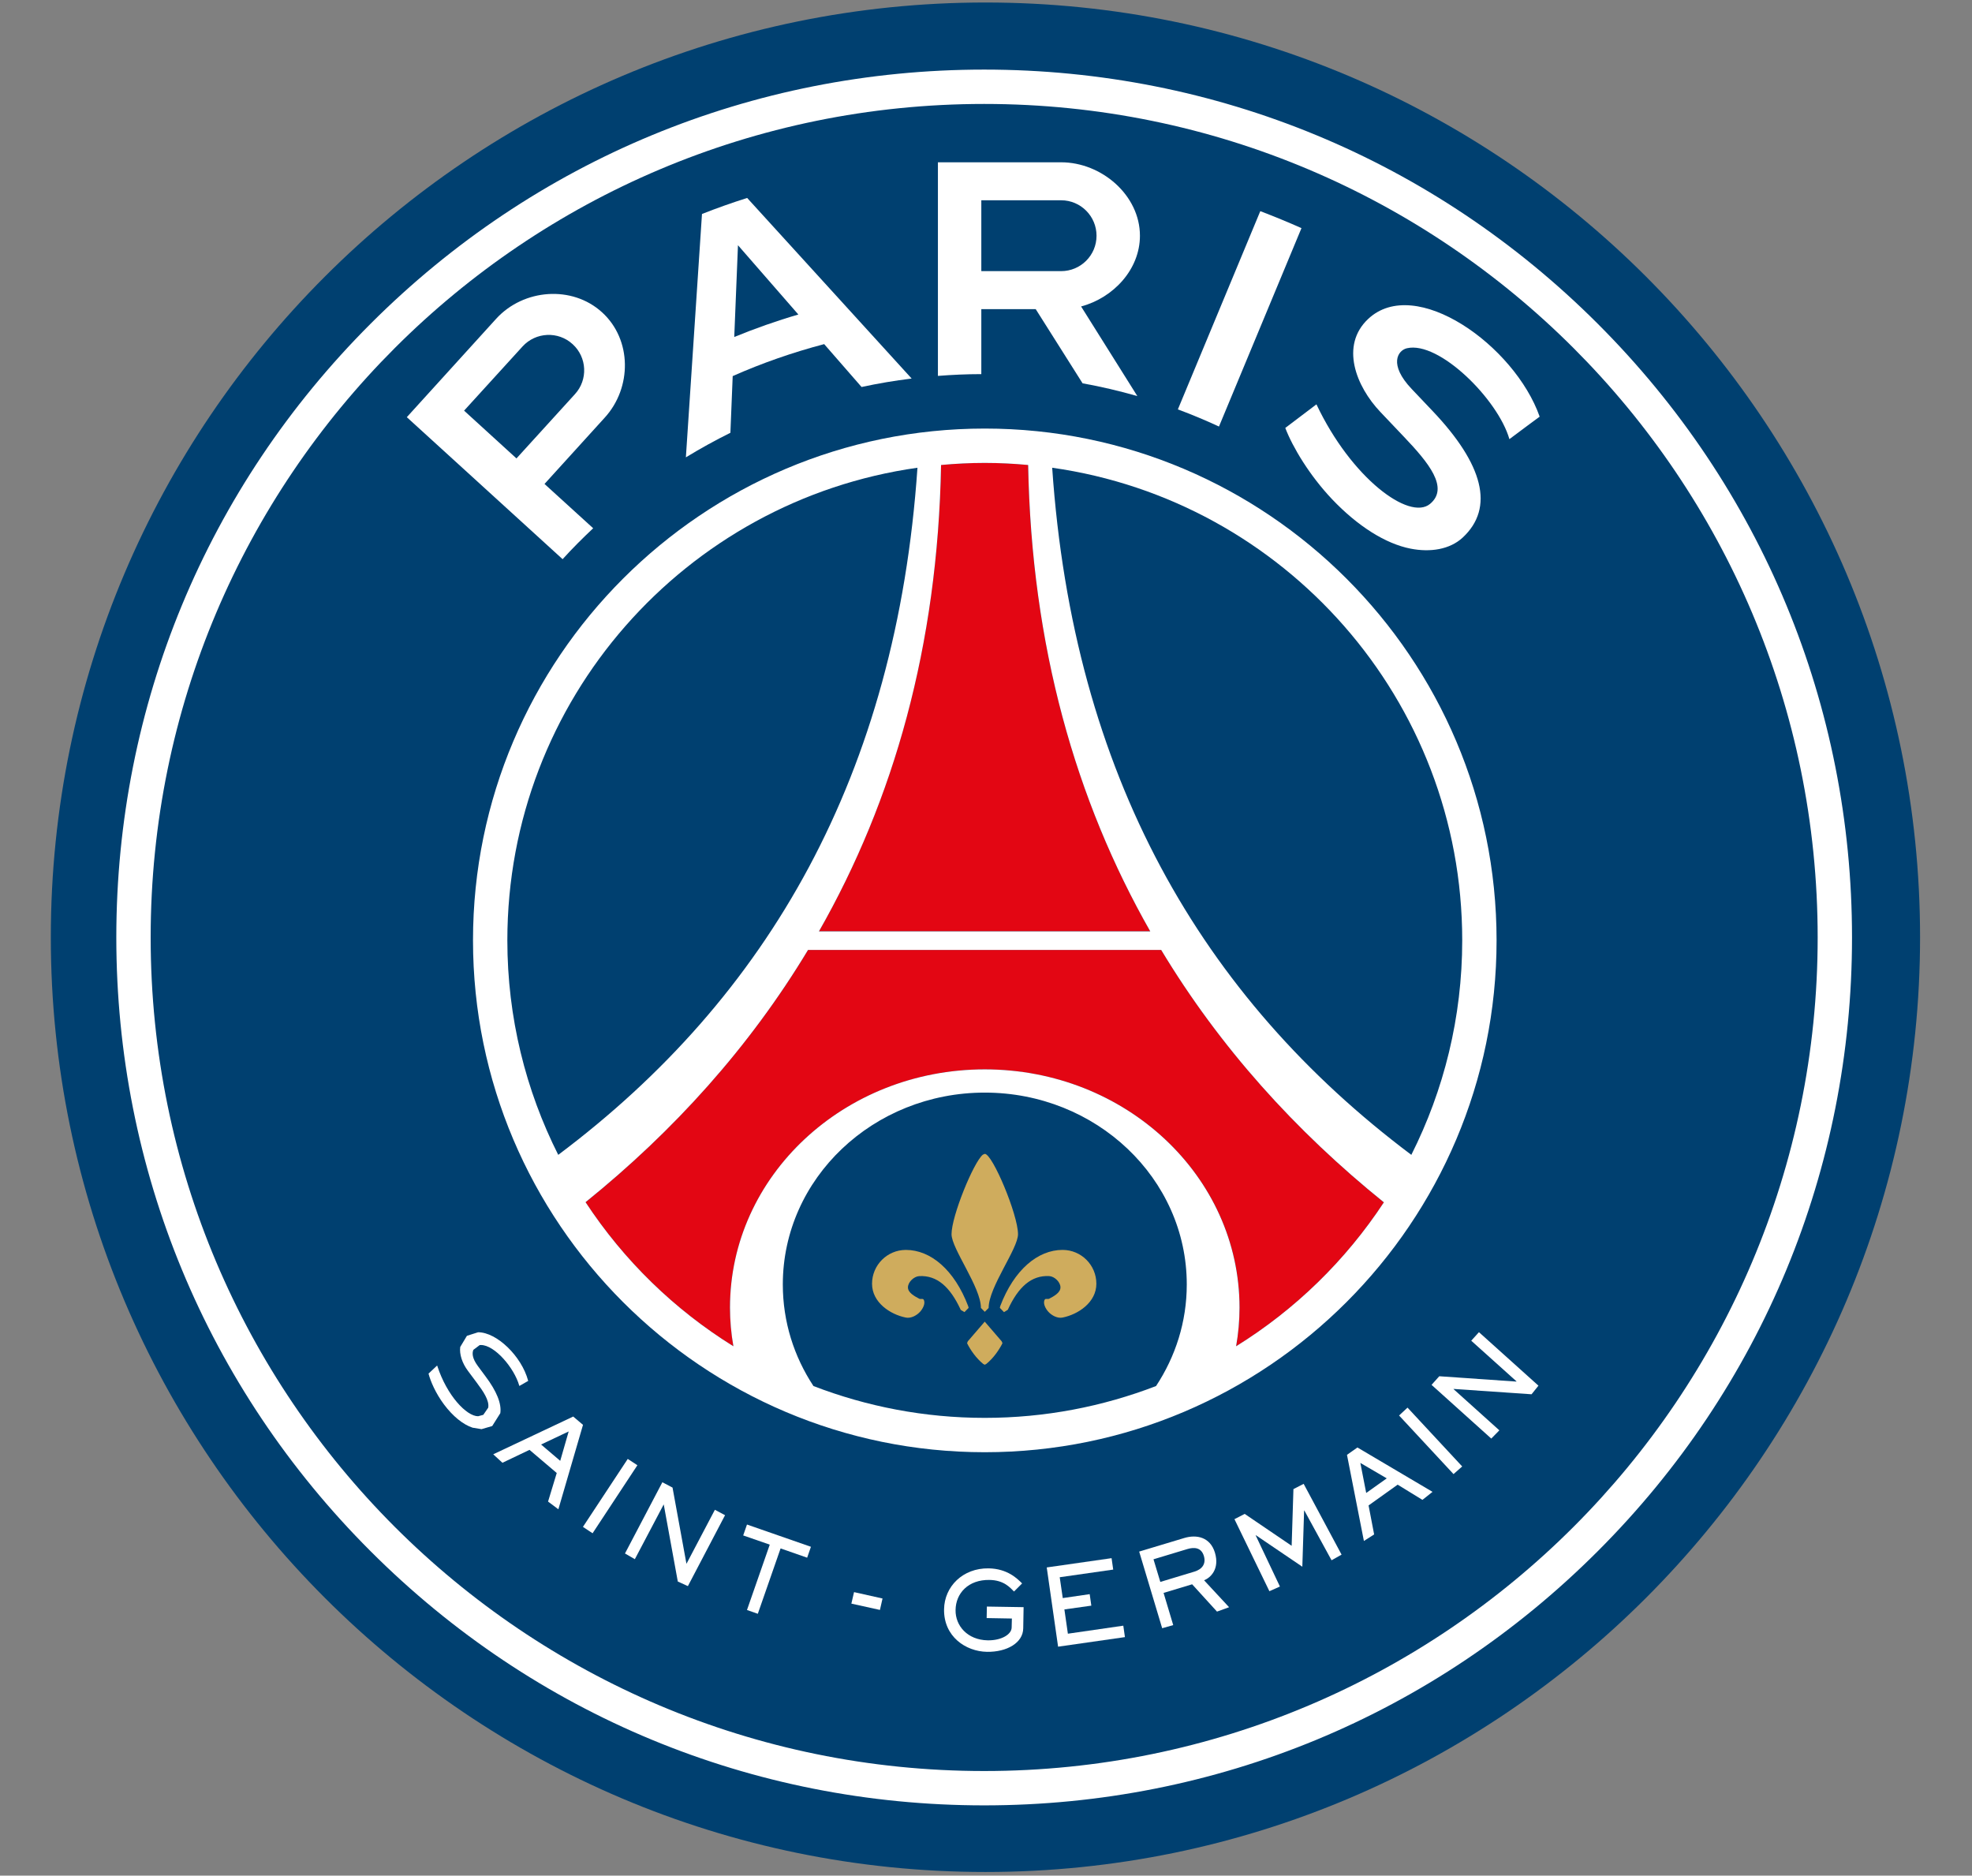 <?xml version="1.0" encoding="UTF-8" standalone="no"?>
<svg
   id="Calque_2"
   data-name="Calque 2"
   viewBox="0 0 1000 951"
   version="1.1"
   sodipodi:docname="psg.svg"
   width="1000"
   height="951"
   inkscape:version="1.2.2 (732a01da63, 2022-12-09)"
   xmlns:inkscape="http://www.inkscape.org/namespaces/inkscape"
   xmlns:sodipodi="http://sodipodi.sourceforge.net/DTD/sodipodi-0.dtd"
   xmlns="http://www.w3.org/2000/svg"
   xmlns:svg="http://www.w3.org/2000/svg">
  <rect x="0" y="0" width="1000" height="951" fill="#808080" stroke="none"/>
  <sodipodi:namedview
     id="namedview40"
     pagecolor="#ffffff"
     bordercolor="#666666"
     borderopacity="1.0"
     inkscape:showpageshadow="2"
     inkscape:pageopacity="0.0"
     inkscape:pagecheckerboard="0"
     inkscape:deskcolor="#d1d1d1"
     showgrid="false"
     inkscape:zoom="0.5"
     inkscape:cx="585"
     inkscape:cy="658"
     inkscape:window-width="1920"
     inkscape:window-height="1009"
     inkscape:window-x="1912"
     inkscape:window-y="-8"
     inkscape:window-maximized="1"
     inkscape:current-layer="Calque_2" />
  <defs
     id="defs4">
    <style
       id="style2">
      .cls-1 {
        fill: #cfac5d;
      }

      .cls-2 {
        fill: #004070;
      }

      .cls-3 {
        fill: #fff;
      }

      .cls-4 {
        fill: #e30613;
      }
    </style>
  </defs>
  <g
     id="svg2"
     transform="matrix(0.123,0,0,0.123,25.77,1.271)">
    <path
       id="path620"
       class="cls-2"
       d="M 3853.23,0 C 1728.42,0 0,1728.65 0,3853.07 0,5977.49 1728.42,7706.45 3853.23,7706.45 5978.04,7706.45 7706.46,5977.8 7706.46,3853.07 7706.46,1728.34 5978.04,0 3853.23,0" />
    <path
       id="path622"
       class="cls-3"
       d="m 3847.96,276.55 c -955.81,0 -1854.12,372.22 -2529.77,1047.84 C 642.24,2000 270.01,2898.58 270.01,3854.05 c 0,955.47 372.23,1854.36 1048.18,2529.97 675.64,675.92 1573.96,1047.84 2529.77,1047.84 955.81,0 1854.12,-371.91 2529.77,-1047.84 C 7053.68,5708.4 7425.91,4809.82 7425.91,3854.05 7425.91,2898.28 7053.68,2000 6377.73,1324.38 5702.08,648.76 4803.77,276.55 3847.96,276.55 m 0,141.61 c 1897.86,0 3436.34,1538.42 3436.34,3435.9 0,1897.48 -1538.48,3436.2 -3436.34,3436.2 C 1950.1,7290.26 411.63,5751.84 411.63,3854.05 411.63,1956.26 1950.1,418.16 3847.96,418.16" />
    <g
       id="g5817">
      <path
         id="path624"
         class="cls-3"
         d="m 4816.01,1747.95 340.12,-817.84 c -55.97,-25.08 -112.25,-48.02 -169.75,-70.04 l -339.81,817.23 c 57.5,21.41 114.09,44.96 169.45,70.65" />
      <path
         id="path626"
         class="cls-3"
         d="m 3836.22,815.27 h 329.11 c 80.44,0 145.9,65.45 145.9,146.2 0,80.75 -65.45,145.89 -145.9,145.89 h -329.11 v -292.08 0 z m 0,716.6 v -267.92 h 224.2 l 193.3,305.85 c 76.77,13.76 152.01,31.5 225.72,52.61 L 4247.6,1252.95 c 133.05,-35.48 242.55,-152.62 242.55,-291.47 0,-166.99 -158.13,-302.79 -324.82,-302.79 H 3657.3 v 880.54 c 59.03,-4.59 118.37,-7.34 178.62,-7.34 h 0.31 v 0 z" />
      <path
         id="path628"
         class="cls-3"
         d="m 1703.79,1682.44 241.02,-264.56 c 54.44,-59.64 147.12,-63.92 206.46,-9.48 59.64,54.14 63.92,146.81 9.48,206.14 l -241.02,264.86 -215.94,-196.97 z m 532.2,484.77 -200.64,-182.59 248.36,-273.43 c 112.56,-123.26 112.56,-321.45 -11.01,-434 -123.26,-112.55 -323.91,-96.95 -436.46,26.3 l -368.56,405.86 642.31,585.39 c 40.07,-44.35 82.58,-86.55 126.01,-127.54" />
      <path
         id="path630"
         class="cls-3"
         d="m 5590.69,1425.28 c 132.44,-31.2 375.9,210.73 422.7,374.66 38.54,-29.36 124.79,-92.67 124.79,-92.67 -103.07,-293 -512.93,-586 -707.45,-402.5 -115.62,109.19 -50.16,277.1 50.77,383.23 l 97.88,103.07 c 99.71,104.91 186.88,209.51 106.75,275.88 -85.33,70.65 -324.52,-106.44 -468.27,-410.45 l -128.46,97.26 c 30.59,79.83 100.02,195.74 193,293.92 105.52,111.02 220.52,183.51 323.6,203.69 81.05,15.9 161.49,3.67 214.71,-45.57 132.74,-123.26 84.42,-302.48 -124.18,-522.08 l -86.25,-90.84 c -96.04,-101.24 -56.89,-158.74 -19.57,-167.6" />
      <path
         id="path632"
         class="cls-3"
         d="m 2817.64,1378.85 15.29,-378.33 248.97,285.66 c -90.23,26.3 -178.32,57.5 -264.26,92.67 m 53.22,-573.15 c -63.01,19.88 -125.1,41.9 -186.27,66.06 l -66.37,1003.18 c 59.64,-36.4 120.81,-70.04 183.52,-101.24 l 9.48,-233.67 c 120.81,-53.52 247.13,-97.57 377.13,-131.82 l 154.15,176.78 c 67.9,-14.68 136.72,-26.3 206.46,-34.87 L 2870.87,805.69 Z" />
    </g>
    <path
       id="path634"
       class="cls-2"
       d="m 3850.47,4493.67 c -459.71,0 -832.86,354.17 -832.86,790.92 0,153.84 46.49,297.28 126.63,418.71 219.3,84.41 457.26,131.21 706.23,131.21 248.97,0 486.93,-46.79 706.23,-131.21 80.14,-121.42 126.32,-264.86 126.32,-418.71 0,-436.75 -372.54,-790.92 -832.55,-790.92" />
    <g
       id="g5845">
      <path
         id="path636"
         class="cls-4"
         d="M 4577.87,3905.65 H 3121.98 c -241.32,400.35 -552.99,745.66 -917.27,1039.88 157.52,239.48 365.5,442.56 609.58,593.96 -9.18,-51.99 -14.07,-105.21 -14.07,-159.65 0,-542.27 470.11,-981.77 1050.32,-981.77 580.21,0 1050.32,439.5 1050.32,981.77 0,54.44 -4.89,107.66 -14.07,159.65 243.46,-151.09 451.76,-354.17 608.97,-593.34 -364.59,-294.23 -676.26,-639.83 -917.89,-1040.49" />
      <path
         id="path638"
         class="cls-4"
         d="m 4532.75,3828.88 c -307.7,-539.82 -489.68,-1177.21 -503.45,-1922.56 -58.73,-5.2 -118.37,-8.56 -178.93,-8.56 -60.56,0 -120.81,3.36 -180.15,8.56 -13.46,745.35 -195.75,1382.74 -503.45,1922.56 h 1365.97 z" />
    </g>
    <path
       id="path640"
       class="cls-3"
       d="m 4128.41,1917.79 c 955.51,135.18 1690.49,955.77 1690.49,1948.25 0,318.08 -75.85,618.12 -209.82,884.21 C 4741.97,4099.41 4214.97,3182.47 4128.41,1917.79 m 758.23,3621.54 c 9.18,-51.69 14.07,-104.91 14.07,-159.35 0,-542.27 -470.11,-982.08 -1050.32,-982.08 -580.21,0 -1050.32,439.81 -1050.32,982.08 0,54.44 4.89,107.66 14.07,159.35 -243.77,-151.09 -452.06,-354.17 -609.58,-593.96 364.28,-293.92 675.95,-639.22 917.27,-1039.88 h 1455.89 c 241.63,400.97 553.3,746.27 918.19,1040.49 -157.52,239.48 -365.5,442.26 -609.27,593.34 m -330.03,163.95 c -219.3,84.41 -457.26,131.21 -706.23,131.21 -248.97,0 -486.93,-46.79 -706.23,-131.21 -80.14,-121.42 -126.32,-264.86 -126.32,-418.71 0,-436.75 372.84,-790.92 832.55,-790.92 459.71,0 832.86,354.17 832.86,790.92 0,153.84 -46.49,297.28 -126.63,418.71 M 1882.17,3866.04 c 0,-992.78 734.98,-1813.37 1690.79,-1948.25 C 3486.4,3182.78 2959.4,4099.71 2091.99,4750.25 1958.02,4484.47 1882.17,4184.13 1882.17,3866.04 M 3850.38,1897.91 c 60.56,0 120.2,3.06 178.93,8.56 13.76,745.35 195.75,1382.43 503.45,1922.56 H 3166.79 c 308,-540.13 489.99,-1177.21 503.45,-1922.56 59.34,-5.51 119.59,-8.56 180.15,-8.56 m -0.01,-141.61 c -1163.49,0 -2109.82,946.6 -2109.82,2109.74 0,1163.14 946.33,2110.05 2109.82,2110.05 1163.49,0 2110.13,-946.6 2110.13,-2110.05 0,-1163.45 -946.64,-2109.74 -2110.13,-2109.74" />
    <g
       id="g5839">
      <path
         id="path642"
         class="cls-1"
         d="m 3920.39,5519.15 -70.04,-81.36 -70.04,81.36 -2.75,7.65 c 13.76,27.83 37.62,62.09 66.37,85.33 l 6.42,3.36 6.42,-3.36 c 29.06,-23.24 52.61,-57.5 66.68,-85.33 l -3.06,-7.65" />
      <path
         id="path644"
         class="cls-1"
         d="m 3987.5,5077.38 c 0,-80.44 -105.22,-331.23 -137.03,-331.23 l -7.95,3.36 c -38.23,31.2 -129.07,252.94 -129.07,327.87 0,59.95 121.12,218.07 121.12,304.01 v 0 l 15.9,15.9 15.9,-15.9 v -0.61 c 0.61,-85.94 121.12,-243.45 121.12,-303.4" />
      <path
         id="path646"
         class="cls-1"
         d="m 3782.08,5373.96 c -56.89,-149.87 -154.77,-231.83 -256.92,-231.83 -76.77,0 -139.47,62.39 -139.47,139.47 0,77.08 74.99,126.65 139.47,139.47 20.89,4.15 44.88,-8.55 59.03,-24.47 11.47,-12.91 23.16,-35.17 14.07,-49.85 -3.17,-5.12 -12.42,-0.55 -17.74,-3.36 -19.5,-10.31 -46.83,-24.74 -46.8,-46.79 0.03,-21.99 24.84,-45.37 46.8,-46.49 72.97,-3.71 126.63,44.04 170.36,137.94 v 0.61 l 0.31,0.61 15.6,9.18 17.13,-17.43 -1.84,-7.03" />
      <path
         id="path648"
         class="cls-1"
         d="m 4171.08,5142.07 c -101.85,0 -200.03,81.97 -256.92,231.83 l -1.53,7.03 17.13,17.74 15.29,-9.48 0.31,-0.61 0.31,-0.31 c 43.43,-94.2 97.33,-142.03 170.36,-138.24 21.89,1.13 46.45,24.57 46.49,46.49 0.03,21.99 -27.05,36.51 -46.49,46.79 -5.41,2.86 -14.83,-1.84 -18.05,3.36 -9.15,14.79 2.78,37.2 14.38,50.16 14.11,15.78 37.97,28.32 58.72,24.16 64.47,-12.9 139.47,-62.39 139.47,-139.47 0,-77.08 -62.4,-139.47 -139.47,-139.47" />
    </g>
    <g
       id="g5824">
      <path
         id="path650"
         class="cls-3"
         d="m 2135.03,5890.48 -113.78,53.83 78.91,67.29 c 0,0 34.87,-121.12 34.87,-121.12 z m -42.52,320.83 -42.51,-31.81 35.79,-117.75 -112.25,-95.42 -111.64,53.22 -37.93,-34.87 329.72,-155.68 40.37,34.26 z" />
      <path
         id="path652"
         class="cls-3"
         d="m 2418.31,6029.7 -184.74,280.46 -39.76,-26.3 184.74,-280.16 z" />
      <path
         id="path654"
         class="cls-3"
         d="m 2563.17,6121.88 57.2,313.19 0.61,0.31 116.84,-222.05 41.9,22.33 -153.24,292.39 -41.6,-18.96 -57.81,-316.86 -0.61,-0.31 -118.67,225.1 -40.68,-23.55 154.15,-293.61 41.9,22.02 v 0 z" />
      <path
         id="path656"
         class="cls-3"
         d="m 3133.78,6365.92 -15.6,44.96 -109.5,-38.23 -93.9,269.45 -44.66,-15.6 93.9,-269.45 -109.5,-37.93 15.6,-44.96 c 0,0 263.65,91.75 263.65,91.75 z" />
      <path
         id="path658"
         class="cls-3"
         d="m 3859.13,6612.34 151.4,2.45 -1.53,87.47 c -0.92,59.33 -66.68,97.87 -149.57,96.65 -87.78,-1.53 -178.62,-63.31 -176.79,-175.25 1.22,-94.2 77.69,-170.36 183.52,-168.83 78.61,1.22 119.29,43.43 138.25,62.09 l -33.34,33.34 c -16.21,-15.9 -41.29,-46.79 -100.93,-47.71 -87.48,-1.53 -139.17,54.75 -140.08,123.87 -1.22,64.84 48.94,123.56 132.44,125.09 57.2,0.92 98.49,-24.77 98.79,-52.91 l 0.92,-37.01 -103.99,-1.84 0.92,-47.41 v 0 z" />
      <path
         id="path660"
         class="cls-3"
         d="m 4373.25,6412.81 6.73,47.1 -220.53,31.5 12.54,85.94 111.03,-16.21 6.73,47.41 -111.03,15.6 14.38,100.01 228.48,-33.03 6.73,47.1 -275.58,39.45 -46.8,-326.65 267.32,-38.23 v 0 z" />
      <path
         id="path662"
         class="cls-3"
         d="m 4546.06,6417.45 28.14,93.28 140.7,-42.51 c 33.95,-10.4 48.02,-33.95 38.84,-64.53 -10.71,-35.78 -40.68,-36.4 -66.98,-28.75 0,0 -140.7,42.51 -140.7,42.51 z m 126.93,-87.77 c 50.77,-15.29 106.75,-3.98 126.32,60.25 20.49,68.51 -18.96,103.99 -44.66,114.08 l 103.07,111.02 -49.86,18.05 -102.46,-112.55 -117.76,35.48 39.76,132.74 -45.57,12.85 -94.82,-315.94 185.96,-55.97 z" />
      <path
         id="path664"
         class="cls-3"
         d="m 5398.86,6020.19 24.16,123.87 84.72,-60.25 -108.89,-63.62 z m 297.6,119.28 -41.6,33.03 -102.16,-62.7 -119.9,85.64 22.94,119.59 -42.21,26.91 -69.74,-355.09 43.13,-30.28 309.53,182.9 z" />
      <path
         id="path666"
         class="cls-3"
         d="m 5593.36,5792.21 225.42,242.54 -35.79,31.5 -224.5,-241.62 c 0,0 34.87,-32.42 34.87,-32.42 z" />
      <path
         id="path668"
         class="cls-3"
         d="m 5724.23,5662.9 317.79,22.02 0.61,-0.92 -186.57,-167.6 31.81,-35.17 245.3,220.52 -28.44,35.48 -321.15,-22.02 -0.61,0.61 189.02,170.05 -33.34,33.95 -246.22,-221.43 31.81,-35.48 v 0 z" />
      <path
         id="path670"
         class="cls-3"
         d="m 5165.21,6106.41 -42.21,21.72 -7.34,233.67 -193.61,-131.51 -42.21,21.72 144.06,296.98 43.43,-19.27 -100.02,-211.04 0.61,-0.61 191.77,129.99 7.34,-231.53 0.92,-0.31 112.25,205.22 41.29,-23.24 -156.29,-291.78 v 0 z" />
      <path
         id="path672"
         class="cls-3"
         d="m 1967.78,5680.97 c -26.92,-100.62 -129.07,-199.41 -206.15,-199.41 l -46.18,14.68 -27.53,45.88 c -3.98,29.36 7.65,66.67 32.12,99.09 l 35.17,47.1 c 27.22,36.4 53.53,74.32 48.02,104.29 l -20.19,29.36 -21.41,5.81 c -47.71,0 -128.46,-85.03 -168.22,-207.06 l -0.61,-2.14 -34.87,32.73 -0.61,0.61 v 0.61 c 7.95,30.58 28.75,79.83 63.62,126.62 36.7,48.94 78.61,82.88 117.76,95.73 l 37.01,6.12 44.04,-12.85 33.34,-52.91 c 5.81,-38.84 -14.68,-90.53 -61.48,-152.62 l -30.89,-41.6 c -24.77,-33.34 -23.86,-54.75 -18.66,-66.98 l 26,-19.57 5.2,-0.31 c 56.89,0 137.03,94.2 157.82,166.99 l 0.61,1.84 1.53,-0.92 33.64,-19.27 1.22,-0.61 -0.31,-1.22 v 0 z" />
      <path
         id="path674"
         class="cls-3"
         d="m 3418.23,6626.2 -117.76,-26 11.01,-47.41 117.45,26.3 -10.7,47.1 z" />
    </g>
  </g>
</svg>
